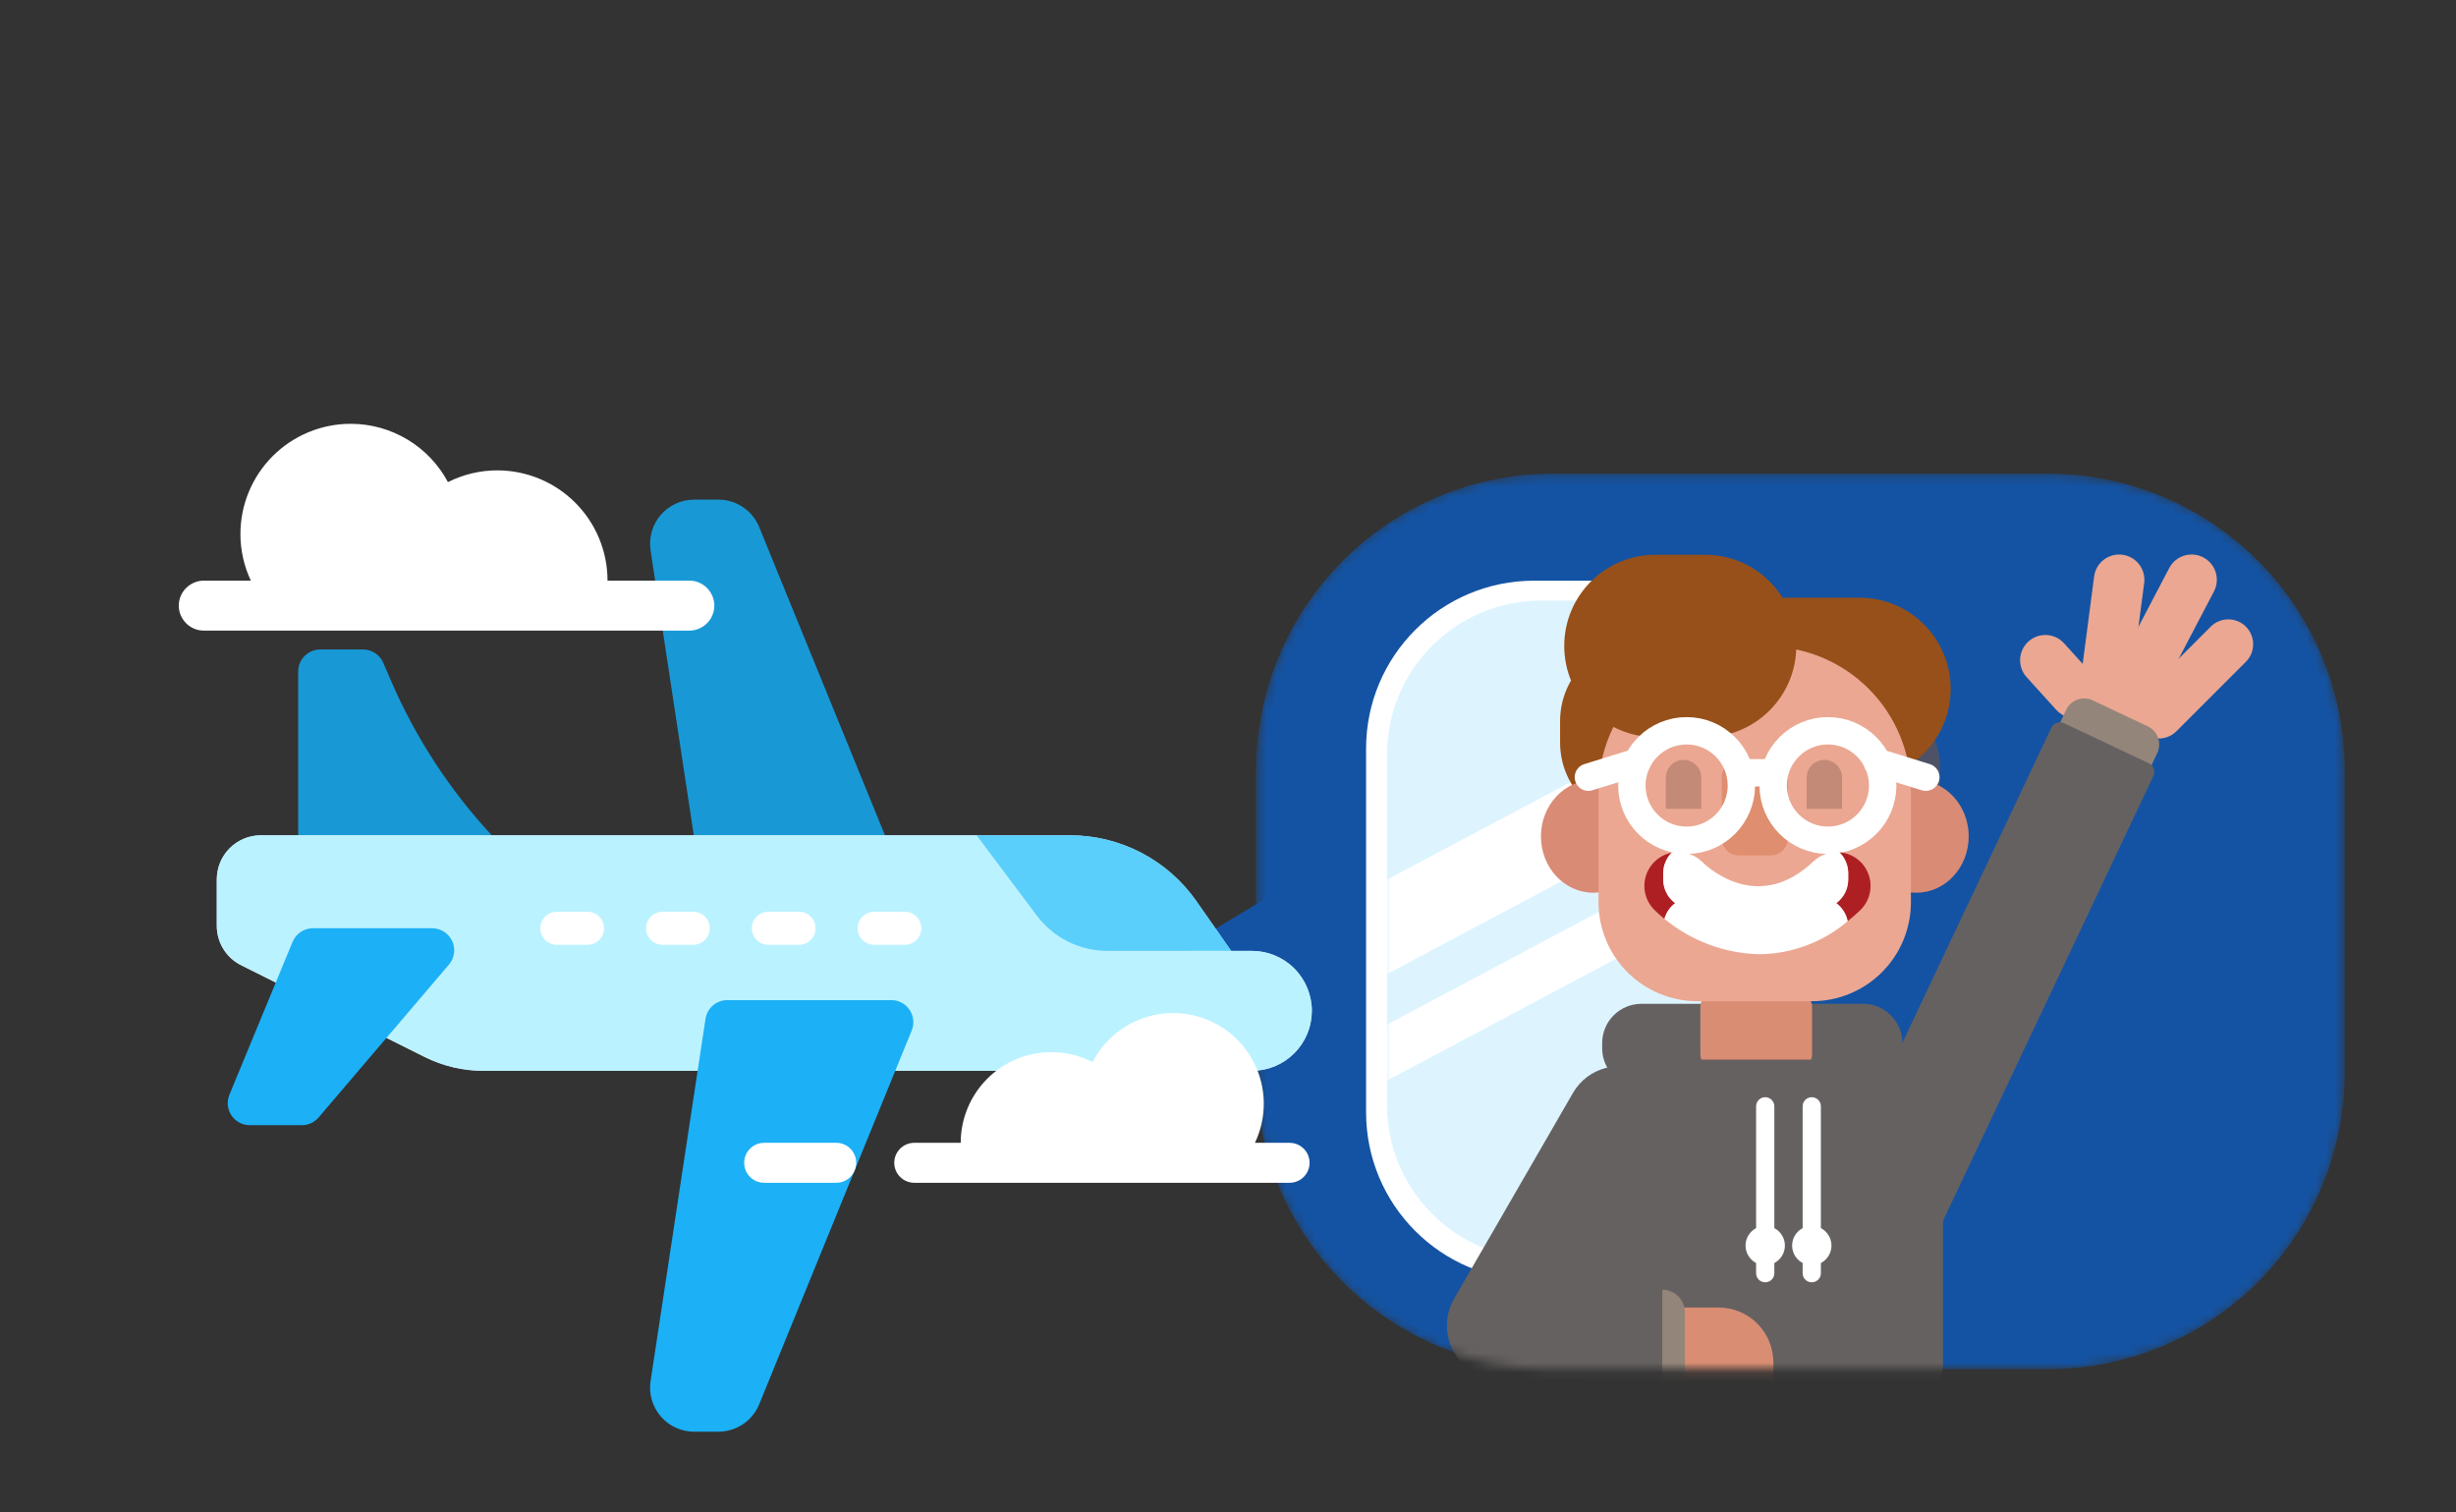 <svg width="255" height="157" viewBox="0 0 255 157" fill="none" xmlns="http://www.w3.org/2000/svg">
<rect x="0" y="0" width="255" height="157" fill="#333333" stroke="none"/>
<mask id="mask0_8307_1137" style="mask-type:luminance" maskUnits="userSpaceOnUse" x="130" y="49" width="114" height="94">
<path d="M213.01 49.17H160.851C144.041 49.17 130.414 62.794 130.414 79.599V111.725C130.414 128.531 144.041 142.154 160.851 142.154H213.01C229.82 142.154 243.447 128.531 243.447 111.725V79.599C243.447 62.794 229.82 49.17 213.01 49.17Z" fill="white"/>
</mask>
<g mask="url(#mask0_8307_1137)">
<path d="M180.866 152.218L177.845 146.99L175.054 142.154H161.248C153.07 142.154 145.227 138.906 139.445 133.125C133.663 127.345 130.414 119.504 130.414 111.328V79.996C130.414 71.82 133.663 63.98 139.445 58.199C145.227 52.418 153.07 49.17 161.248 49.17H212.614C220.792 49.17 228.634 52.418 234.417 58.199C240.199 63.98 243.448 71.82 243.448 79.996V111.328C243.448 119.504 240.199 127.345 234.417 133.125C228.634 138.906 220.792 142.154 212.614 142.154H190.928L188.138 146.99L185.119 152.218C184.903 152.591 184.593 152.901 184.22 153.116C183.847 153.332 183.424 153.446 182.993 153.446C182.562 153.446 182.138 153.332 181.765 153.116C181.392 152.901 181.081 152.592 180.866 152.218Z" fill="#1453A3"/>
<path d="M166.36 60.287H159.278C149.645 60.287 141.836 68.094 141.836 77.725V115.476C141.836 125.107 149.645 132.914 159.278 132.914H166.36C175.993 132.914 183.802 125.107 183.802 115.476V77.725C183.802 68.094 175.993 60.287 166.36 60.287Z" fill="white"/>
<path d="M165.611 62.348H160.031C151.179 62.348 144.004 69.521 144.004 78.371V114.702C144.004 123.551 151.179 130.725 160.031 130.725H165.611C174.463 130.725 181.638 123.551 181.638 114.702V78.371C181.638 69.521 174.463 62.348 165.611 62.348Z" fill="#DDF4FF"/>
<mask id="mask1_8307_1137" style="mask-type:luminance" maskUnits="userSpaceOnUse" x="144" y="62" width="38" height="69">
<path d="M165.615 62.35H160.035C151.183 62.35 144.008 69.523 144.008 78.373V114.704C144.008 123.553 151.183 130.727 160.035 130.727H165.615C174.467 130.727 181.642 123.553 181.642 114.704V78.373C181.642 69.523 174.467 62.35 165.615 62.35Z" fill="white"/>
</mask>
<g mask="url(#mask1_8307_1137)">
<path d="M183.692 70.248L136.375 95.384L140.435 103.022L187.751 77.886L183.692 70.248Z" fill="white"/>
<path d="M187.035 83.512L139.719 108.647L142.126 113.177L189.443 88.041L187.035 83.512Z" fill="white"/>
</g>
<path d="M193.438 104.217H170.427C168.174 104.217 166.348 106.043 166.348 108.295V108.831C166.348 111.083 168.174 112.909 170.427 112.909H193.438C195.69 112.909 197.517 111.083 197.517 108.831V108.295C197.517 106.043 195.69 104.217 193.438 104.217Z" fill="#666161"/>
<path d="M186.927 103.27H177.763C177.092 103.27 176.547 103.814 176.547 104.485V109.504C176.547 110.175 177.092 110.719 177.763 110.719H186.927C187.599 110.719 188.144 110.175 188.144 109.504V104.485C188.144 103.814 187.599 103.27 186.927 103.27Z" fill="#D98D73"/>
<path d="M195.113 110.01H170.844C167.187 110.01 164.223 112.973 164.223 116.629V141.529C164.223 145.186 167.187 148.149 170.844 148.149H195.113C198.77 148.149 201.734 145.186 201.734 141.529V116.629C201.734 112.973 198.77 110.01 195.113 110.01Z" fill="#666161"/>
<path d="M170.889 111.443C168.237 109.912 164.846 110.82 163.315 113.472L150.97 134.847C149.439 137.498 150.348 140.888 153 142.418L153 142.419C155.652 143.95 159.043 143.042 160.574 140.39L172.918 119.015C174.449 116.364 173.541 112.974 170.889 111.443Z" fill="#666161"/>
<path d="M166.564 133.723H156.227C153.879 133.723 151.977 135.626 151.977 137.972V138.934C151.977 141.282 153.879 143.184 156.227 143.184H166.564C168.911 143.184 170.814 141.282 170.814 138.934V137.972C170.814 135.626 168.911 133.723 166.564 133.723Z" fill="#666161"/>
<path d="M178.449 135.748H173.766V150.336H178.449C179.952 150.332 181.393 149.733 182.455 148.67C183.518 147.607 184.118 146.167 184.122 144.664V141.422C184.118 139.918 183.519 138.478 182.456 137.415C181.393 136.352 179.952 135.752 178.449 135.748Z" fill="#D98D73"/>
<path d="M172.59 133.9V147.53C173.213 147.528 173.809 147.28 174.249 146.84C174.69 146.399 174.937 145.803 174.939 145.181V136.249C174.937 135.627 174.69 135.03 174.249 134.59C173.809 134.15 173.213 133.902 172.59 133.9Z" fill="#938579"/>
<path d="M183.279 113.914H183.278C182.756 113.914 182.332 114.338 182.332 114.86V132.186C182.332 132.708 182.756 133.131 183.278 133.131H183.279C183.801 133.131 184.225 132.708 184.225 132.186V114.86C184.225 114.338 183.801 113.914 183.279 113.914Z" fill="white"/>
<path d="M183.279 131.357C184.406 131.357 185.32 130.444 185.32 129.317C185.32 128.19 184.406 127.277 183.279 127.277C182.152 127.277 181.238 128.19 181.238 129.317C181.238 130.444 182.152 131.357 183.279 131.357Z" fill="white"/>
<path d="M188.111 113.914H188.11C187.587 113.914 187.164 114.338 187.164 114.86V132.186C187.164 132.708 187.587 133.131 188.11 133.131H188.111C188.633 133.131 189.057 132.708 189.057 132.186V114.86C189.057 114.338 188.633 113.914 188.111 113.914Z" fill="white"/>
<path d="M188.114 131.357C189.241 131.357 190.155 130.444 190.155 129.317C190.155 128.19 189.241 127.277 188.114 127.277C186.987 127.277 186.074 128.19 186.074 129.317C186.074 130.444 186.987 131.357 188.114 131.357Z" fill="white"/>
<path d="M210.604 66.604L210.604 66.604C209.531 67.575 209.449 69.232 210.42 70.304L213.483 73.685C214.454 74.757 216.111 74.839 217.183 73.868L217.184 73.868C218.257 72.897 218.339 71.24 217.368 70.168L214.305 66.787C213.334 65.715 211.677 65.632 210.604 66.604Z" fill="#EBA792"/>
<path d="M220.365 57.595L220.365 57.595C218.93 57.407 217.615 58.418 217.427 59.852L215.772 72.504C215.585 73.938 216.596 75.253 218.03 75.441C219.465 75.629 220.781 74.618 220.969 73.183L222.624 60.532C222.812 59.097 221.8 57.782 220.365 57.595Z" fill="#EBA792"/>
<path d="M233.183 65.061L233.183 65.06C232.175 64.053 230.542 64.053 229.534 65.06L222.322 72.27C221.315 73.278 221.315 74.911 222.322 75.918C223.33 76.926 224.964 76.926 225.971 75.919L233.183 68.709C234.191 67.701 234.191 66.068 233.183 65.061Z" fill="#EBA792"/>
<path d="M228.762 57.87L228.762 57.87C227.48 57.199 225.896 57.694 225.225 58.975L217.741 73.262C217.07 74.544 217.565 76.127 218.847 76.798L218.847 76.799C220.129 77.47 221.713 76.975 222.385 75.693L229.868 61.406C230.54 60.125 230.045 58.541 228.762 57.87Z" fill="#EBA792"/>
<path d="M178.153 66.512H170.332C165.72 66.512 161.98 70.25 161.98 74.861V77.096C161.98 81.707 165.72 85.446 170.332 85.446H178.153C182.765 85.446 186.505 81.707 186.505 77.096V74.861C186.505 70.25 182.765 66.512 178.153 66.512Z" fill="#97501A"/>
<path opacity="0.44" d="M193.097 71.522H184.992C180.379 71.522 176.641 75.26 176.641 79.871V82.106C176.641 86.717 180.379 90.456 184.992 90.456H193.097C197.709 90.456 201.449 86.717 201.449 82.106V79.871C201.449 75.26 197.709 71.522 193.097 71.522Z" fill="#97501A"/>
<path d="M193.064 62.055H172.738C167.509 62.055 163.27 66.293 163.27 71.521C163.27 76.75 167.509 80.989 172.738 80.989H193.064C198.293 80.989 202.533 76.75 202.533 71.522C202.533 66.294 198.293 62.055 193.064 62.055Z" fill="#97501A"/>
<path d="M198.974 92.683C201.974 92.683 204.405 90.065 204.405 86.836C204.405 83.606 201.974 80.988 198.974 80.988C195.975 80.988 193.543 83.606 193.543 86.836C193.543 90.065 195.975 92.683 198.974 92.683Z" fill="#D98B75"/>
<path d="M165.423 92.683C168.422 92.683 170.854 90.065 170.854 86.836C170.854 83.606 168.422 80.988 165.423 80.988C162.424 80.988 159.992 83.606 159.992 86.836C159.992 90.065 162.424 92.683 165.423 92.683Z" fill="#D98B75"/>
<path d="M180.958 67.111H183.416C187.391 67.112 191.203 68.691 194.014 71.501C196.825 74.311 198.404 78.123 198.404 82.097V93.679C198.404 96.402 197.322 99.014 195.395 100.94C193.469 102.866 190.856 103.948 188.131 103.948H176.241C173.517 103.948 170.904 102.866 168.978 100.94C167.051 99.014 165.969 96.402 165.969 93.679V82.097C165.969 78.123 167.548 74.311 170.359 71.501C173.17 68.69 176.983 67.111 180.958 67.111Z" fill="#EBA792"/>
<path d="M177.037 57.598H171.879C166.65 57.598 162.41 61.836 162.41 67.064V67.065C162.41 72.293 166.65 76.532 171.879 76.532H177.037C182.267 76.532 186.506 72.293 186.506 67.065V67.064C186.506 61.836 182.267 57.598 177.037 57.598Z" fill="#97501A"/>
<path d="M183.854 78.898H180.542C179.563 78.898 178.77 79.692 178.77 80.671V87.041C178.77 88.02 179.563 88.813 180.542 88.813H183.854C184.833 88.813 185.627 88.02 185.627 87.041V80.671C185.627 79.692 184.833 78.898 183.854 78.898Z" fill="#DF8E70"/>
<path d="M176.639 80.731C176.639 80.49 176.591 80.251 176.499 80.028C176.407 79.804 176.271 79.602 176.101 79.431C175.93 79.26 175.727 79.125 175.504 79.032C175.281 78.94 175.042 78.893 174.8 78.893C174.558 78.893 174.319 78.94 174.096 79.032C173.874 79.125 173.671 79.26 173.5 79.431C173.329 79.602 173.194 79.804 173.101 80.028C173.009 80.251 172.961 80.49 172.961 80.731V83.974H176.634L176.639 80.731Z" fill="#C38A77"/>
<path d="M191.256 80.731C191.256 80.243 191.062 79.776 190.717 79.431C190.373 79.086 189.905 78.893 189.417 78.893C189.176 78.893 188.936 78.94 188.714 79.032C188.49 79.125 188.287 79.26 188.117 79.431C187.946 79.602 187.811 79.804 187.718 80.028C187.626 80.251 187.578 80.49 187.578 80.731V83.974H191.251L191.256 80.731Z" fill="#C38A77"/>
<path d="M175.118 87.238C178.258 87.238 180.803 84.693 180.803 81.554C180.803 78.416 178.258 75.871 175.118 75.871C171.978 75.871 169.434 78.416 169.434 81.554C169.434 84.693 171.978 87.238 175.118 87.238Z" stroke="white" stroke-width="2.842" stroke-miterlimit="10"/>
<path d="M189.79 87.238C192.93 87.238 195.475 84.693 195.475 81.554C195.475 78.416 192.93 75.871 189.79 75.871C186.651 75.871 184.105 78.416 184.105 81.554C184.105 84.693 186.651 87.238 189.79 87.238Z" stroke="white" stroke-width="2.842" stroke-miterlimit="10"/>
<path d="M169.981 79.123L164.918 80.689" stroke="white" stroke-width="2.842" stroke-miterlimit="10" stroke-linecap="round"/>
<path d="M194.887 79.123L199.951 80.689" stroke="white" stroke-width="2.842" stroke-miterlimit="10" stroke-linecap="round"/>
<path d="M180.801 80.234H184.101" stroke="white" stroke-width="2.842" stroke-miterlimit="10" stroke-linecap="round"/>
<path d="M173.921 93.768C173.538 93.484 173.227 93.115 173.012 92.69C172.796 92.265 172.683 91.795 172.681 91.319V90.664C172.682 89.867 172.995 89.102 173.553 88.531C172.87 88.668 172.243 89.004 171.753 89.498C171.096 90.159 170.728 91.053 170.73 91.985C170.734 92.916 171.106 93.809 171.767 94.466C172.074 94.771 172.424 95.083 172.807 95.395C172.99 94.745 173.381 94.173 173.921 93.768Z" fill="#AE1F23"/>
<path d="M193.251 89.556C192.653 88.93 191.843 88.549 190.98 88.486C191.268 88.771 191.498 89.11 191.654 89.484C191.812 89.858 191.893 90.259 191.893 90.665V91.319C191.891 91.795 191.777 92.265 191.563 92.69C191.347 93.115 191.035 93.484 190.652 93.768C191.267 94.225 191.689 94.894 191.835 95.646C192.265 95.301 192.694 94.928 193.123 94.522C193.799 93.88 194.191 92.997 194.216 92.066C194.239 91.135 193.892 90.232 193.251 89.556Z" fill="#AE1F23"/>
<path d="M191.897 91.32V90.663C191.897 90.258 191.816 89.857 191.66 89.483C191.503 89.109 191.273 88.77 190.985 88.485C190.494 88.443 190 88.505 189.536 88.668C189.071 88.83 188.646 89.089 188.289 89.427C182.72 94.71 177.676 90.395 176.713 89.467C176.304 89.065 175.803 88.77 175.253 88.606C174.703 88.443 174.122 88.417 173.56 88.53C173.002 89.1 172.689 89.866 172.688 90.663V91.318C172.69 91.794 172.803 92.264 173.018 92.689C173.234 93.114 173.545 93.483 173.928 93.767C173.388 94.172 172.997 94.744 172.815 95.394C175.6 97.695 179.081 98.991 182.693 99.071C186.049 99.029 189.284 97.817 191.84 95.644C191.693 94.893 191.272 94.223 190.657 93.766C191.04 93.483 191.351 93.114 191.567 92.69C191.782 92.265 191.895 91.796 191.897 91.32Z" fill="white"/>
<path d="M223.002 75.417L217.281 72.713C216.248 72.224 215.014 72.666 214.525 73.699L211.953 79.138C211.464 80.171 211.906 81.405 212.94 81.894L218.66 84.598C219.694 85.087 220.928 84.645 221.417 83.612L223.989 78.173C224.478 77.139 224.036 75.905 223.002 75.417Z" fill="#938579"/>
<path d="M214.304 75.083L223.113 79.246C223.348 79.358 223.53 79.558 223.618 79.804C223.706 80.049 223.693 80.32 223.581 80.555L201.797 126.618C201.133 128.022 199.939 129.104 198.477 129.627C197.015 130.151 195.405 130.072 194.001 129.408C192.597 128.745 191.514 127.551 190.991 126.089C190.468 124.628 190.546 123.018 191.21 121.614L212.994 75.551C213.105 75.316 213.306 75.134 213.552 75.046C213.798 74.958 214.068 74.971 214.304 75.083Z" fill="#666161"/>
</g>
<path d="M123.041 101.752C122.748 101.576 122.504 101.325 122.335 101.024C122.166 100.723 122.077 100.383 122.077 100.036C122.077 99.69 122.166 99.349 122.335 99.048C122.504 98.747 122.748 98.496 123.041 98.32L131.609 93.175C131.907 92.995 132.246 92.9 132.592 92.897C132.938 92.894 133.28 92.984 133.581 93.158C133.882 93.333 134.131 93.585 134.305 93.889C134.479 94.194 134.57 94.539 134.57 94.891L134.57 105.181C134.57 105.533 134.479 105.878 134.305 106.182C134.131 106.486 133.882 106.738 133.581 106.912C133.28 107.087 132.94 107.177 132.594 107.174C132.248 107.172 131.908 107.076 131.611 106.897L123.041 101.752Z" fill="#1453A3"/>
<path d="M51.052 86.719L51.05 86.715C46.691 82.016 43.164 76.61 40.62 70.728L39.79 68.809C39.613 68.4 39.32 68.05 38.947 67.806C38.574 67.56 38.137 67.43 37.69 67.43H33.248C32.948 67.43 32.65 67.489 32.373 67.604C32.095 67.719 31.843 67.888 31.631 68.1C31.418 68.312 31.25 68.564 31.135 68.842C31.02 69.12 30.961 69.417 30.961 69.717V86.719L35.079 88.579V87.718L40.166 90.899L51.052 86.719Z" fill="#1899D6"/>
<path d="M73.252 94.738L67.548 57.133C67.449 56.482 67.492 55.817 67.674 55.184C67.856 54.551 68.173 53.964 68.602 53.465C69.031 52.966 69.564 52.565 70.163 52.29C70.762 52.015 71.413 51.873 72.071 51.873H74.589C75.498 51.873 76.386 52.144 77.141 52.651C77.895 53.158 78.482 53.878 78.825 54.72L94.661 93.531C94.803 93.878 94.857 94.255 94.819 94.628C94.781 95.001 94.651 95.36 94.441 95.671C94.232 95.983 93.949 96.237 93.618 96.414C93.287 96.59 92.917 96.682 92.541 96.682H75.512C74.965 96.682 74.436 96.486 74.021 96.129C73.606 95.772 73.332 95.279 73.251 94.737L73.252 94.738Z" fill="#1899D6"/>
<path d="M127.828 98.723L124.218 93.561C122.742 91.45 120.778 89.726 118.493 88.535C116.208 87.344 113.669 86.723 111.092 86.723H27.084C25.87 86.723 24.706 87.204 23.848 88.062C22.99 88.92 22.508 90.084 22.508 91.297V96.123C22.508 96.972 22.744 97.805 23.191 98.528C23.638 99.25 24.277 99.834 25.038 100.214L44.075 109.728C45.98 110.681 48.081 111.176 50.212 111.176H129.977C130.795 111.176 131.605 111.014 132.36 110.702C133.116 110.388 133.802 109.93 134.38 109.351C134.958 108.773 135.417 108.086 135.729 107.331C136.042 106.575 136.203 105.766 136.203 104.948C136.203 103.297 135.546 101.714 134.379 100.546C133.211 99.379 131.627 98.723 129.976 98.723H127.827H127.828Z" fill="#D3E1F5"/>
<path d="M127.83 98.722L119.284 94.991C116.289 90.706 116.733 89.558 111.504 89.558L101.395 86.721H27.084C25.87 86.721 24.706 87.203 23.848 88.06C22.99 88.918 22.508 90.082 22.508 91.295V96.121C22.508 96.97 22.744 97.803 23.191 98.526C23.638 99.248 24.277 99.832 25.038 100.212L44.075 109.726C45.98 110.679 48.081 111.174 50.212 111.174H129.977C130.795 111.174 131.605 111.013 132.361 110.7C133.116 110.387 133.803 109.929 134.381 109.35C134.959 108.772 135.418 108.086 135.73 107.33C136.044 106.574 136.204 105.765 136.204 104.947C136.204 103.296 135.548 101.713 134.381 100.545C133.213 99.378 131.629 98.722 129.977 98.722H127.828H127.83Z" fill="#BBF2FF"/>
<path d="M119.67 98.721H114.975C113.554 98.721 112.153 98.39 110.882 97.755C109.611 97.12 108.506 96.198 107.653 95.061L101.395 86.717H111.091C113.668 86.717 116.207 87.339 118.492 88.529C120.777 89.72 122.741 91.444 124.217 93.556L127.827 98.717L119.67 98.721Z" fill="#5ACFFB"/>
<path d="M44.875 96.373H32.492C32.04 96.373 31.597 96.507 31.221 96.758C30.845 97.01 30.551 97.368 30.378 97.786L23.818 113.658C23.674 114.005 23.619 114.383 23.656 114.757C23.693 115.131 23.822 115.491 24.031 115.803C24.24 116.116 24.523 116.371 24.854 116.549C25.186 116.726 25.556 116.819 25.932 116.819H31.343C31.674 116.818 32 116.746 32.301 116.608C32.601 116.469 32.867 116.267 33.082 116.015L46.614 100.142C46.897 99.81 47.079 99.404 47.138 98.971C47.197 98.539 47.132 98.099 46.949 97.703C46.766 97.306 46.474 96.97 46.106 96.735C45.739 96.499 45.312 96.374 44.875 96.373Z" fill="#1CB0F6"/>
<path d="M92.543 103.834H75.513C74.966 103.833 74.437 104.03 74.021 104.387C73.606 104.743 73.333 105.237 73.251 105.778L67.548 143.383C67.449 144.034 67.492 144.699 67.674 145.332C67.856 145.965 68.173 146.552 68.602 147.051C69.032 147.55 69.564 147.951 70.163 148.226C70.762 148.5 71.413 148.643 72.071 148.643H74.588C75.044 148.642 75.497 148.572 75.931 148.436C75.96 148.431 75.988 148.424 76.017 148.415C76.646 148.208 77.224 147.867 77.709 147.415C78.194 146.962 78.574 146.411 78.825 145.797L94.661 106.986C94.803 106.638 94.857 106.261 94.819 105.888C94.781 105.515 94.651 105.157 94.442 104.845C94.233 104.534 93.95 104.279 93.618 104.102C93.288 103.926 92.918 103.834 92.543 103.834Z" fill="#1CB0F6"/>
<path d="M56.102 96.375C56.102 96.829 56.282 97.266 56.604 97.587C56.925 97.909 57.362 98.09 57.817 98.09H61.001C61.456 98.09 61.892 97.909 62.214 97.587C62.536 97.266 62.717 96.829 62.717 96.375C62.717 95.92 62.536 95.484 62.214 95.162C61.892 94.841 61.456 94.66 61.001 94.66H57.817C57.592 94.66 57.368 94.704 57.16 94.79C56.952 94.876 56.763 95.003 56.603 95.162C56.444 95.321 56.318 95.51 56.232 95.718C56.145 95.926 56.102 96.15 56.102 96.375Z" fill="white"/>
<path d="M71.978 98.09C72.433 98.09 72.869 97.909 73.191 97.587C73.513 97.266 73.694 96.829 73.694 96.375C73.694 96.15 73.65 95.926 73.563 95.718C73.477 95.51 73.35 95.321 73.191 95.162C73.032 95.003 72.843 94.876 72.635 94.79C72.426 94.704 72.204 94.66 71.978 94.66H68.794C68.568 94.66 68.345 94.704 68.137 94.79C67.929 94.876 67.74 95.003 67.581 95.162C67.421 95.321 67.295 95.51 67.209 95.718C67.123 95.926 67.078 96.15 67.078 96.375C67.078 96.829 67.259 97.266 67.581 97.587C67.902 97.909 68.339 98.09 68.794 98.09H71.978Z" fill="white"/>
<path d="M82.963 98.09C83.418 98.09 83.854 97.909 84.175 97.587C84.497 97.266 84.678 96.829 84.678 96.375C84.678 95.92 84.497 95.484 84.175 95.162C83.854 94.841 83.418 94.66 82.963 94.66H79.778C79.553 94.66 79.329 94.704 79.121 94.79C78.913 94.876 78.724 95.003 78.565 95.162C78.405 95.321 78.279 95.51 78.193 95.718C78.107 95.926 78.062 96.15 78.062 96.375C78.062 96.829 78.243 97.266 78.565 97.587C78.886 97.909 79.323 98.09 79.778 98.09H82.963Z" fill="white"/>
<path d="M93.943 98.09C94.398 98.09 94.834 97.909 95.156 97.587C95.478 97.266 95.659 96.829 95.659 96.375C95.659 95.92 95.478 95.484 95.156 95.162C94.834 94.841 94.398 94.66 93.943 94.66H90.759C90.304 94.66 89.867 94.841 89.545 95.162C89.224 95.484 89.043 95.92 89.043 96.375C89.043 96.829 89.224 97.266 89.545 97.587C89.867 97.909 90.304 98.09 90.759 98.09H93.943Z" fill="white"/>
<path d="M133.898 118.649H130.297C130.904 117.381 131.217 115.994 131.216 114.59C131.216 113.353 130.972 112.129 130.499 110.987C130.025 109.844 129.332 108.806 128.457 107.932C127.583 107.057 126.545 106.364 125.402 105.891C124.26 105.418 123.035 105.174 121.798 105.174C120.072 105.174 118.379 105.648 116.905 106.545C115.43 107.441 114.23 108.726 113.436 110.258C112.114 109.583 110.65 109.232 109.165 109.233C106.667 109.233 104.272 110.225 102.506 111.992C100.74 113.757 99.748 116.152 99.748 118.649H94.923C94.373 118.65 93.846 118.869 93.458 119.258C93.068 119.647 92.85 120.173 92.848 120.723C92.85 121.273 93.068 121.8 93.457 122.189C93.846 122.577 94.373 122.796 94.923 122.798H133.898C134.447 122.796 134.974 122.577 135.363 122.189C135.751 121.8 135.971 121.273 135.972 120.723C135.971 120.173 135.751 119.647 135.363 119.258C134.974 118.87 134.447 118.65 133.898 118.649Z" fill="white"/>
<path d="M86.822 118.648H79.341C78.195 118.648 77.266 119.577 77.266 120.723C77.266 121.869 78.195 122.798 79.341 122.798H86.822C87.969 122.798 88.898 121.869 88.898 120.723C88.898 119.577 87.969 118.648 86.822 118.648Z" fill="white"/>
<path d="M71.573 60.279H63.077C63.077 57.244 61.87 54.333 59.724 52.186C57.577 50.04 54.665 48.834 51.629 48.834C49.85 48.835 48.097 49.253 46.509 50.053C45.532 48.224 44.077 46.695 42.299 45.629C40.52 44.563 38.486 44 36.412 44C34.908 44 33.419 44.296 32.03 44.871C30.641 45.446 29.379 46.289 28.315 47.352C27.252 48.415 26.409 49.677 25.833 51.066C25.258 52.455 24.962 53.944 24.962 55.447C24.963 57.118 25.333 58.77 26.044 60.282H21.157C20.47 60.284 19.811 60.558 19.325 61.045C18.838 61.531 18.564 62.19 18.562 62.877C18.564 63.565 18.839 64.224 19.325 64.71C19.811 65.196 20.47 65.47 21.157 65.471H71.571C72.259 65.47 72.918 65.196 73.404 64.71C73.891 64.224 74.165 63.565 74.167 62.877C74.165 62.19 73.892 61.53 73.406 61.044C72.92 60.556 72.261 60.282 71.573 60.279Z" fill="white"/>
</svg>
